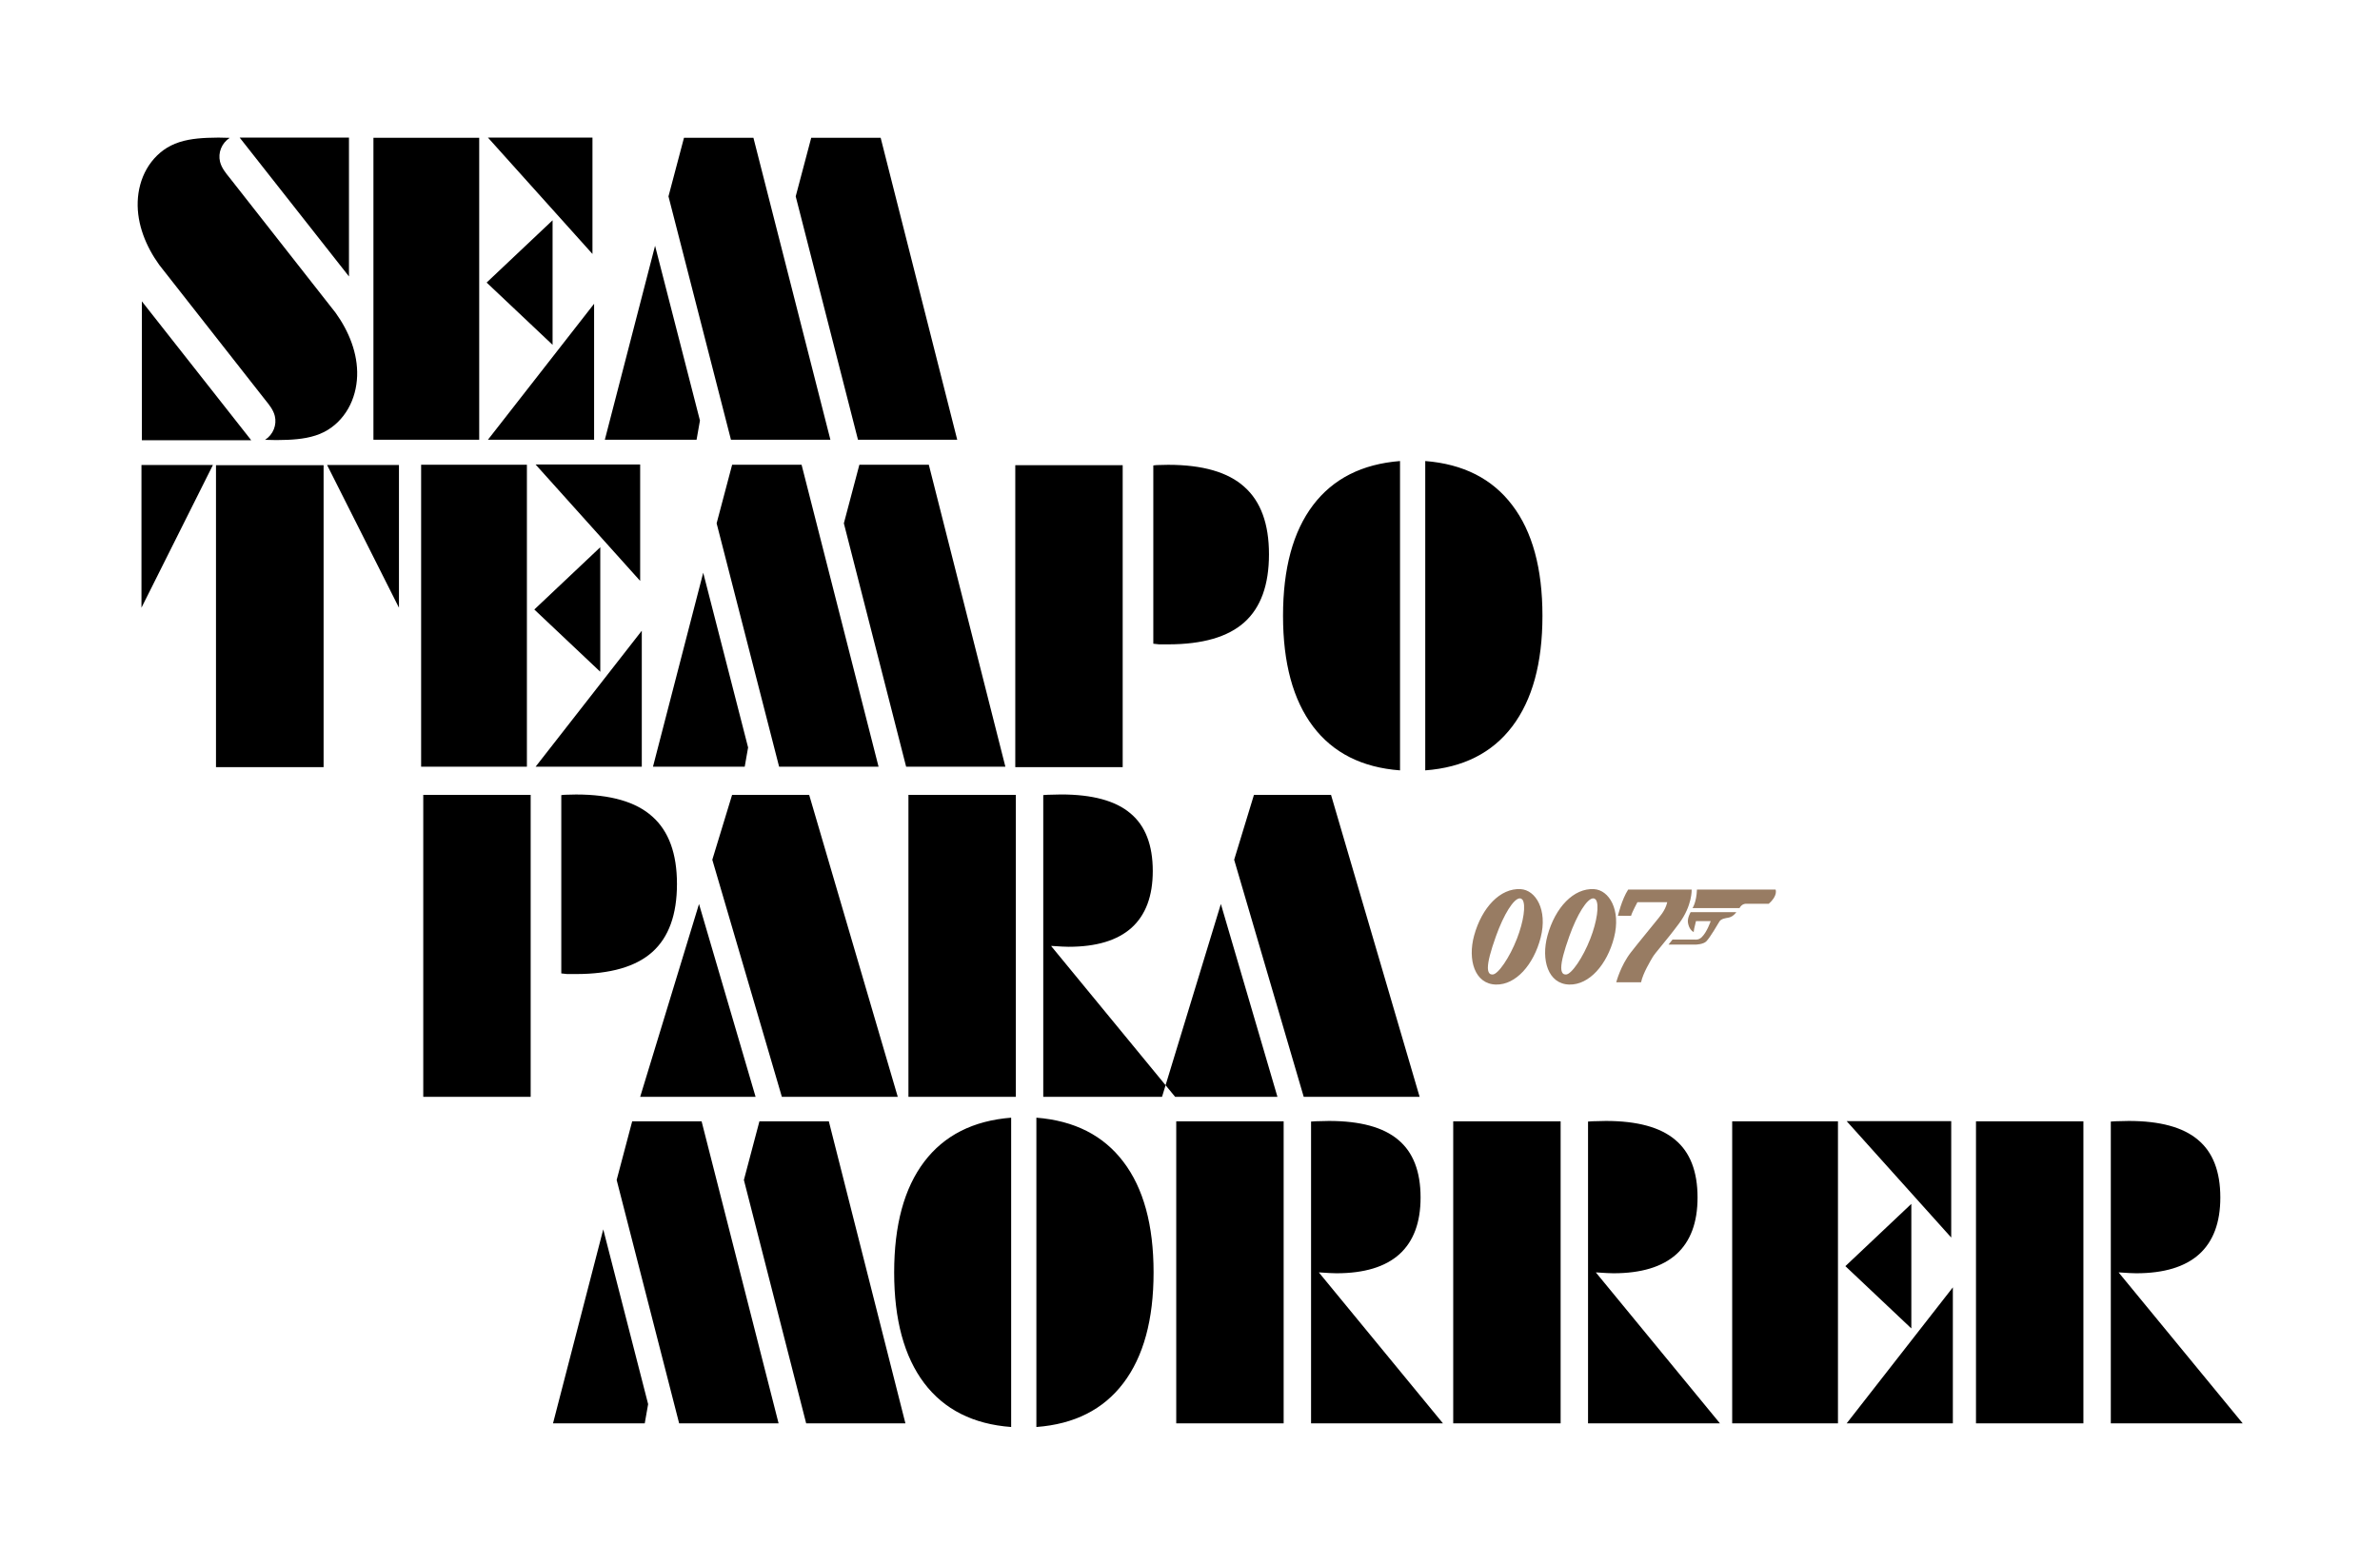 <?xml version="1.0" encoding="UTF-8"?>
<svg width="519" height="341.2" version="1.1" xmlns="http://www.w3.org/2000/svg">
 <path d="m122.4 173.4c0.405-0.06 0.825-0.091 1.261-0.091 0.467-0.03 1.121-0.045 1.962-0.045 7.536 0 13.08 1.603 16.629 4.809 3.581 3.176 5.372 8.076 5.372 14.7 0 6.684-1.791 11.63-5.372 14.836-3.581 3.206-9.125 4.809-16.629 4.809h-1.962c-0.436-0.03-0.857-0.076-1.261-0.136zm-30.1 65.8v-65.857h23.422v65.857zm159.2-137.7c0.405-0.06 0.825-0.091 1.261-0.091 0.467-0.03 1.121-0.045 1.962-0.045 7.536 0 13.08 1.603 16.629 4.809 3.581 3.176 5.372 8.076 5.372 14.7 0 6.684-1.791 11.63-5.372 14.836-3.581 3.206-9.124 4.809-16.629 4.809h-1.962c-0.436-0.03-0.857-0.076-1.261-0.136zm-30.1 65.8v-65.857h23.422v65.857zm-145.3-137.3v30.284l-23.84-30.284zm-26 8.8c-0.877-1.075-1.79-2.193-2.119-3.541-0.232-0.947-0.153-1.966 0.206-2.872 0.375-0.95 1.055-1.776 1.914-2.328-0.819-0.037-1.639-0.055-2.46-0.055-0.82 0-1.64 0.018-2.46 0.055-2.724 0.123-5.506 0.471-7.938 1.705-2.208 1.12-4.034 2.945-5.26 5.096s-1.863 4.618-1.953 7.093c-0.179 4.949 1.804 9.791 4.696 13.81l23.085 29.41c0.877 1.075 1.79 2.194 2.119 3.542 0.232 0.947 0.153 1.965-0.206 2.872-0.375 0.95-1.055 1.776-1.914 2.328 1.639 0.074 3.281 0.074 4.92 0 2.724-0.123 5.506-0.472 7.938-1.706 2.208-1.12 4.033-2.945 5.259-5.096 1.226-2.151 1.864-4.619 1.953-7.093 0.179-4.949-1.804-9.791-4.696-13.81zm-19.16 57.2v-30.284l23.84 30.284zm144.86 214.4-13.581-53.076 3.384-12.78h15.14l16.698 65.857zm-35.2 0h-20.004l10.954-42.302 9.788 38.109zm7.5 0-13.626-53.076 3.384-12.78h15.14l16.787 65.857zm49.5-143.2-13.581-53.076 3.384-12.78h15.14l16.698 65.857zm-35.2 0h-20.004l10.954-42.302 9.788 38.109zm7.5 0-13.626-53.076 3.384-12.78h15.14l16.787 65.857zm17.2-71.3-13.581-53.077 3.384-12.78h15.14l16.698 65.857zm-35.2 0h-20.004l10.954-42.302 9.788 38.109zm7.5 0-13.626-53.077 3.384-12.78h15.14l16.787 65.857zm300.9 214.5v-65.812c0.386-0.059 1.603-0.089 2.019-0.089 0.445-0.03 1.069-0.045 1.87-0.045 6.828 0 11.859 1.366 15.095 4.097 3.265 2.701 4.898 6.902 4.898 12.601 0 5.462-1.544 9.588-4.631 12.379-3.087 2.761-7.659 4.141-13.714 4.141-0.712 0-1.9-0.059-3.562-0.178h-0.267l27.055 32.907zm-29.4 0v-65.857h23.422v65.857zm-84.6 0v-65.812c0.386-0.059 1.603-0.089 2.019-0.089 0.445-0.03 1.069-0.045 1.87-0.045 6.828 0 11.859 1.366 15.095 4.097 3.265 2.701 4.898 6.902 4.898 12.601 0 5.462-1.544 9.588-4.631 12.379-3.087 2.761-7.659 4.141-13.714 4.141-0.713 0-1.9-0.059-3.562-0.178h-0.267l27.055 32.907zm-29.4 0v-65.857h23.422v65.857zm-31 0v-65.812c0.386-0.059 1.603-0.089 2.019-0.089 0.445-0.03 1.069-0.045 1.87-0.045 6.828 0 11.859 1.366 15.095 4.097 3.265 2.701 4.898 6.902 4.898 12.601 0 5.462-1.544 9.588-4.631 12.379-3.087 2.761-7.659 4.141-13.714 4.141-0.712 0-1.9-0.059-3.562-0.178h-0.267l27.055 32.907zm-29.4 0v-65.857h23.422v65.857zm-29-71.2v-65.812c0.386-0.059 1.603-0.089 2.019-0.089 0.445-0.03 1.069-0.045 1.87-0.045 6.828 0 11.859 1.366 15.095 4.097 3.265 2.701 4.898 6.902 4.898 12.601 0 5.462-1.544 9.588-4.631 12.379-3.087 2.761-7.659 4.141-13.714 4.141-0.713 0-1.9-0.059-3.562-0.178h-0.267l27.055 32.907zm-29.4 0v-65.857h23.422v65.857zm202.7 71.2h-23.066v-65.857h23.066zm1.9-65.9h22.798v25.381zm14.1 45.2-14.382-13.581 14.382-13.581zm-14.1 20.7 23.154-29.655v29.655zm-182.2 0.8q-12.423-0.935-18.968-9.573-6.545-8.683-6.545-24.134 0-15.496 6.545-24.134 6.546-8.638 18.968-9.618zm5.5 0v-67.46q12.423 0.98 18.968 9.618 6.59 8.638 6.59 24.134 0 15.451-6.59 24.134-6.546 8.638-18.968 9.573zm79.3-143.2q-12.423-0.935-18.968-9.573-6.546-8.683-6.546-24.134 0-15.496 6.546-24.134t18.968-9.618zm5.5 0v-67.46q12.423 0.98 18.968 9.618 6.59 8.638 6.59 24.134 0 15.451-6.59 24.134-6.546 8.638-18.968 9.573zm-195.9-0.8h-23.066v-65.856h23.066zm1.9-65.9h22.798v25.381zm14.1 45.2-14.382-13.581 14.382-13.581zm-14.1 20.7 23.154-29.655v29.655zm-29.8-65.8v31.125l-15.673-31.125zm-39.9 65.9v-65.857h23.466v65.857zm-16.25-65.9h15.585l-15.585 31.125zm73.65-5.5h-23.066v-65.857h23.066zm1.9-65.9h22.798v25.381zm14.1 45.2-14.382-13.581 14.382-13.581zm-14.1 20.7 23.154-29.655v29.655zm177.9 143.3h25.274l-19.321-65.857h-16.807l-4.316 14.149zm-30.9 0h25.17l-12.339-42.059zm-82.9 0h25.274l-19.321-65.857h-16.807l-4.316 14.149zm-30.9 0h25.17l-12.339-42.059z"/>
 <path d="m331.6 193.9c-4.434-0.257-8.454 3.989-10.144 10.131-1.436 5.252 0.108 10.589 4.782 10.68 4.316 0.09 8.2-4.322 9.731-10.237 1.554-6.067-1.086-10.388-4.369-10.574zm-0.8 10.8c-1.582 4.095-4.117 7.817-5.312 7.817-0.28-0.014-0.569-0.029-0.767-0.347-0.171-0.252-0.262-0.629-0.262-1.147 0-1.313 0.571-3.526 1.761-6.856 1.721-4.809 3.864-8.2 5.181-8.255 0.158 0.026 0.301-0.014 0.604 0.302 0.777 1.076 0.257 4.729-1.205 8.486zm38.1-10.7h-13.851c-1.401 2.163-2.233 5.71-2.233 5.71l2.862 0.02c0.216-0.8 1.391-2.978 1.391-2.978h6.504c-0.443 1.942-1.741 3.235-2.535 4.256-0.795 1.011-3.642 4.432-5.41 6.706-2.266 2.932-3.174 6.499-3.174 6.499h5.41c0.438-2.022 2.022-4.608 2.53-5.483 0.523-0.921 2.882-3.466 5.772-7.365 2.89-3.899 2.734-7.365 2.734-7.365zm18.3 0h-17.149c-0.106 2.817-0.971 4.04-0.971 4.04h10.247c0.498-0.941 1.298-0.941 1.298-0.941h5.065c2.063-1.766 1.51-3.099 1.51-3.099zm-19.1 7.3c0.256 1.268 0.8 1.695 1.232 1.982l0.116-0.764 0.392-1.65h3.21s-0.79 2.374-1.942 3.496c-0.644 0.624-1.193 0.543-1.554 0.543h-4.839l-0.86 1.087h5.986s1.585-0.041 2.239-0.694c0.866-0.87 2.525-3.783 2.888-4.361 0.362-0.584 1.373-0.715 1.871-0.8 0.498-0.076 1.162-0.352 1.806-1.222h-9.966s-0.79 1.308-0.578 2.384zm-20.5-7.4c-4.434-0.257-8.454 3.989-10.144 10.131-1.436 5.252 0.108 10.589 4.782 10.68 4.316 0.09 8.2-4.322 9.731-10.237 1.554-6.067-1.086-10.388-4.369-10.574zm-0.8 10.8c-1.582 4.095-4.117 7.817-5.312 7.817-0.28-0.014-0.569-0.029-0.767-0.347-0.171-0.252-0.262-0.629-0.262-1.147 0-1.313 0.571-3.526 1.761-6.856 1.721-4.809 3.864-8.2 5.182-8.255 0.158 0.026 0.301-0.014 0.604 0.302 0.777 1.076 0.257 4.729-1.205 8.486z" fill="#987c63"/>
</svg>
